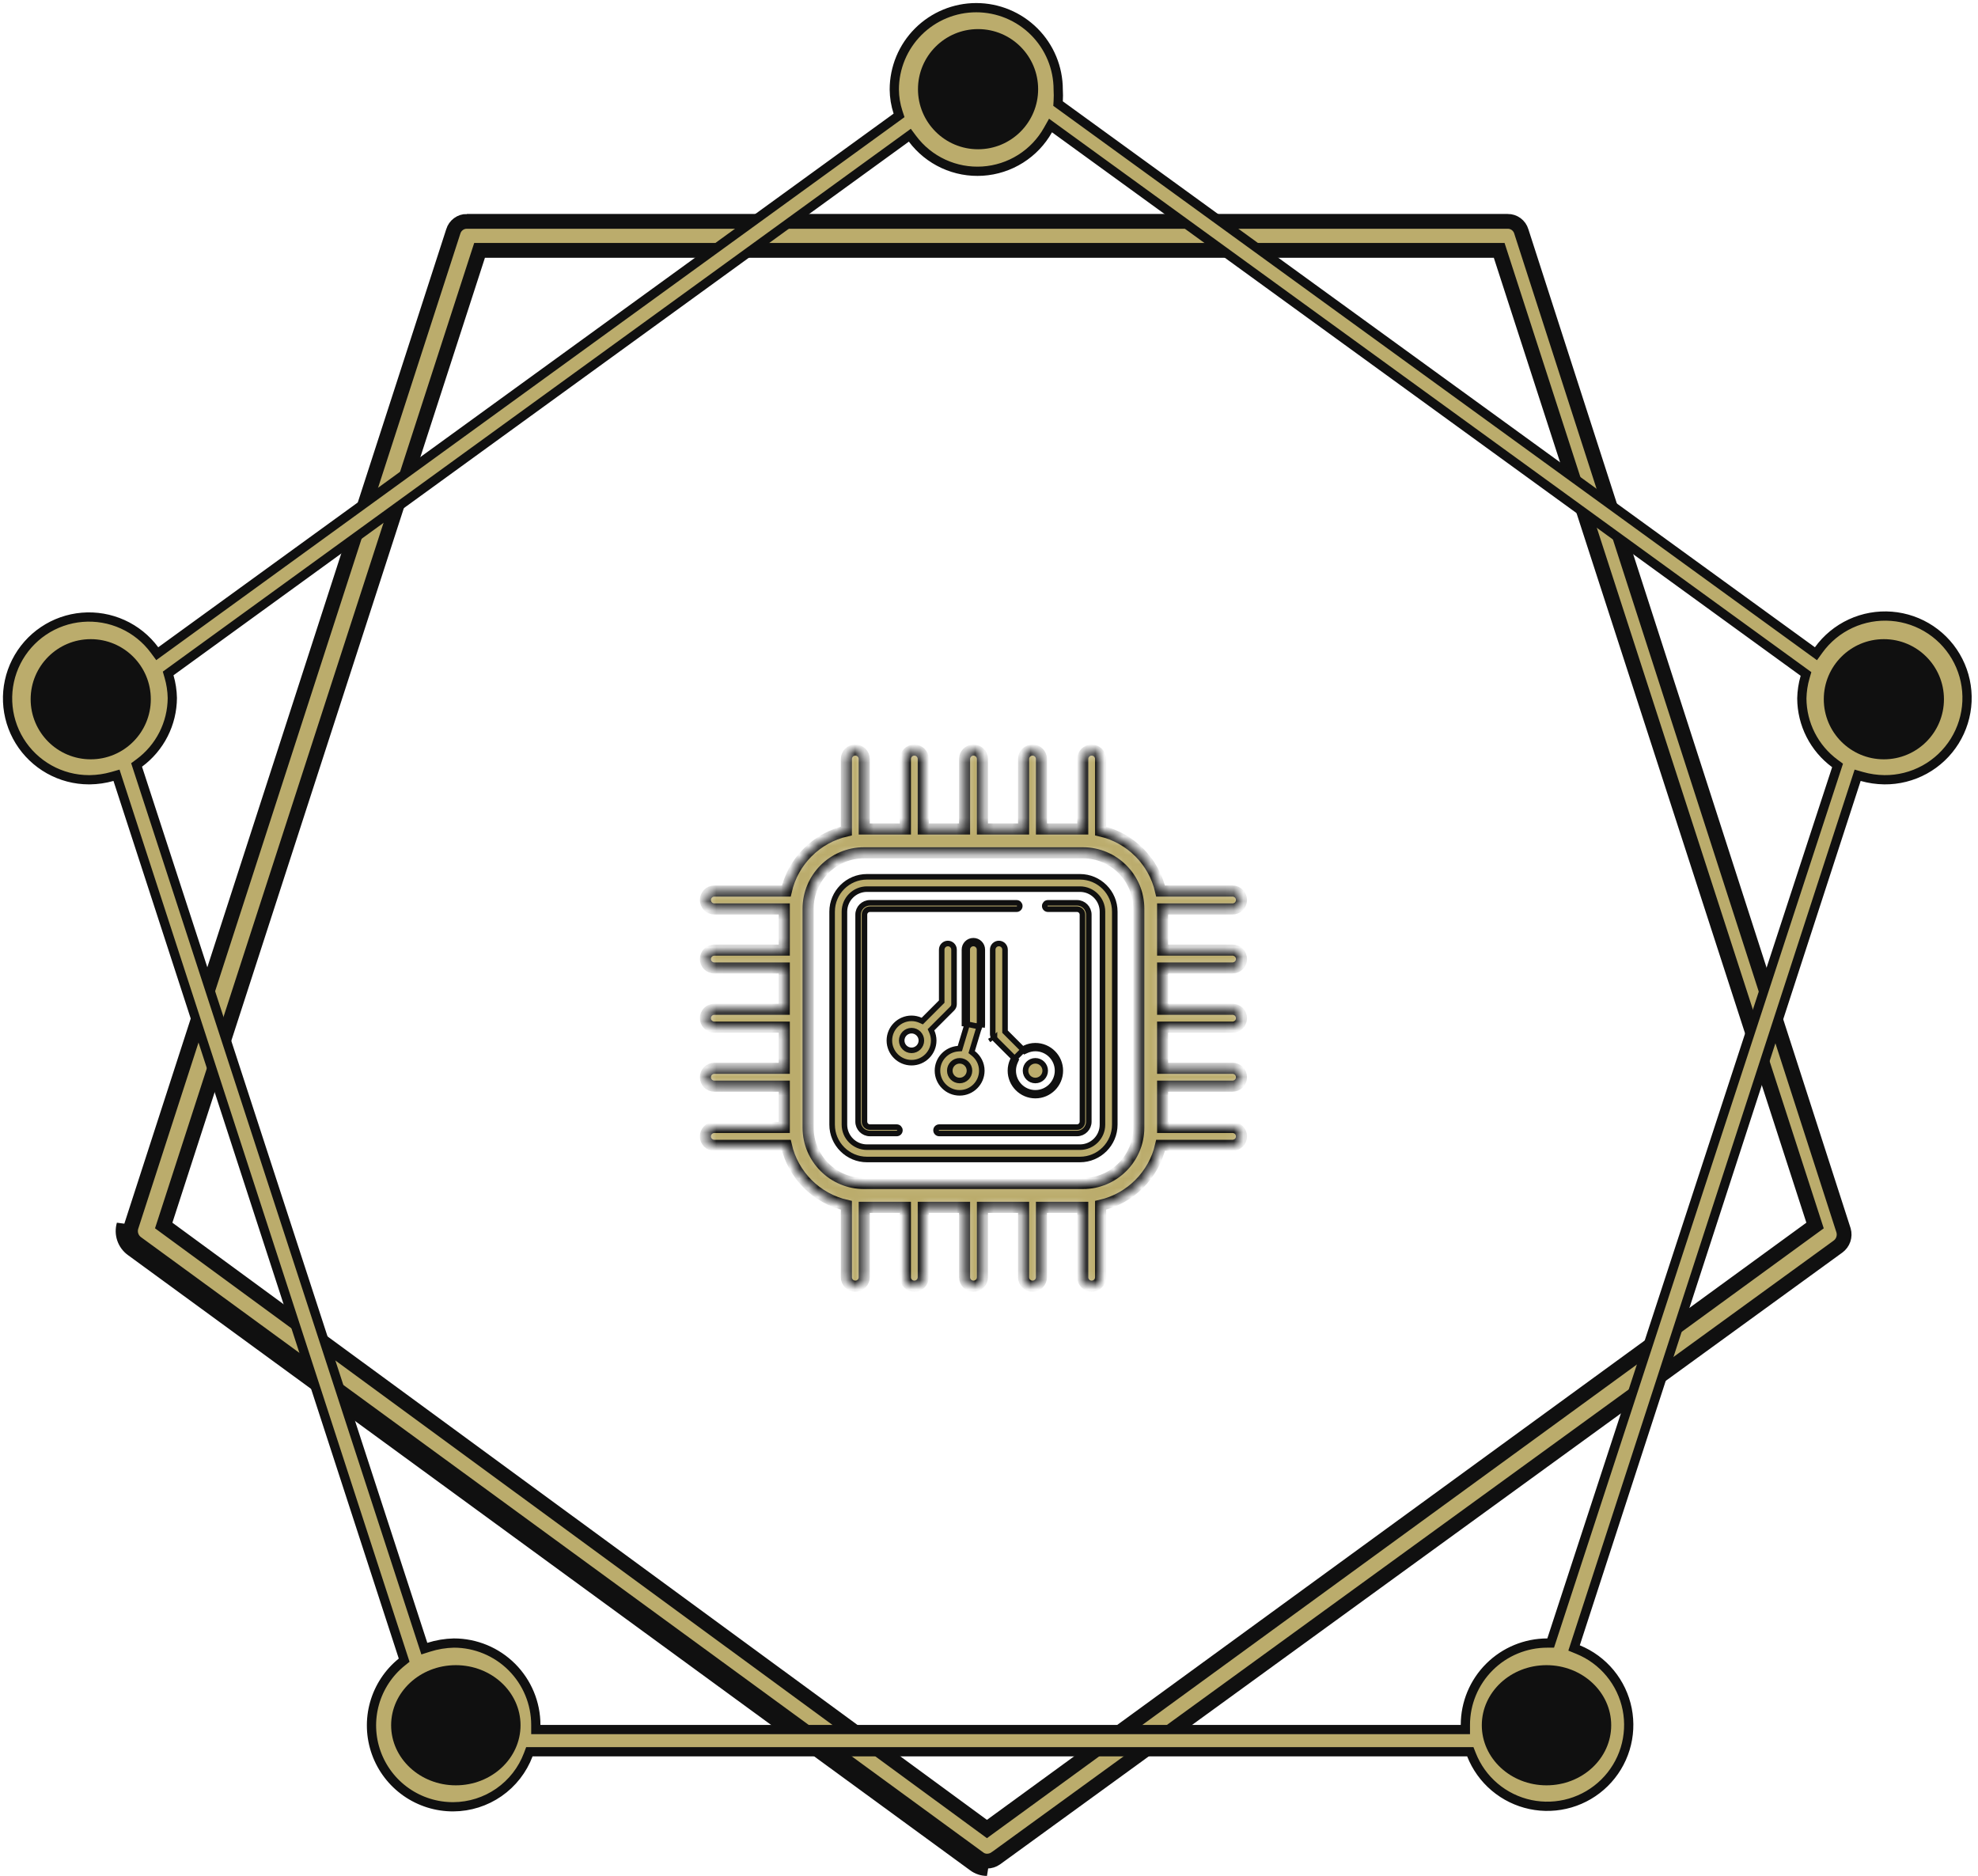 <svg width="214" height="203" viewBox="0 0 214 203" fill="none" xmlns="http://www.w3.org/2000/svg">
<path d="M105.432 201.697C105.821 201.99 106.293 202.148 106.779 202.148L105.432 201.697ZM105.432 201.697L14.312 135.136M105.432 201.697L14.312 135.136M14.312 135.136C13.909 134.845 13.607 134.435 13.446 133.964M14.312 135.136L13.446 133.964M13.446 133.964C13.285 133.492 13.274 132.982 13.414 132.504L13.446 133.964ZM164.591 25.034L164.593 25.042L164.595 25.049L199.454 133.114C199.545 133.431 199.536 133.769 199.43 134.082C199.322 134.397 199.12 134.67 198.852 134.864L198.851 134.865L107.739 201.044C107.738 201.045 107.736 201.046 107.735 201.046C107.455 201.243 107.121 201.349 106.78 201.348H106.779C106.468 201.348 106.164 201.247 105.914 201.058L105.904 201.051L14.784 134.49L14.781 134.488C14.513 134.294 14.311 134.021 14.203 133.706C14.097 133.393 14.088 133.056 14.179 132.739L49.037 25.05L49.04 25.042L49.042 25.034C49.138 24.716 49.334 24.439 49.599 24.244C49.864 24.048 50.184 23.945 50.512 23.948V23.949H50.521L163.112 23.949L163.121 23.948C163.449 23.945 163.769 24.048 164.034 24.244C164.299 24.439 164.495 24.716 164.591 25.034ZM106.306 197.529L106.778 197.875L107.25 197.53L195.902 132.925L196.371 132.584L196.192 132.032L162.377 27.64L162.198 27.087H161.616L52.465 27.087H51.884L51.704 27.64L17.89 132.032L17.711 132.582L18.178 132.924L106.306 197.529Z" fill="#BBAC6C" stroke="#101010" stroke-width="1.6"/>
<path d="M12.753 84.332L12.605 83.874L12.142 84.006C11.354 84.229 10.539 84.348 9.72 84.359L9.618 84.359C8.113 84.357 6.634 83.97 5.322 83.235C4.01 82.5 2.908 81.442 2.12 80.162C1.333 78.881 0.887 77.421 0.825 75.919C0.763 74.418 1.086 72.926 1.765 71.585C2.443 70.244 3.454 69.098 4.701 68.258C5.948 67.417 7.39 66.909 8.889 66.783C10.388 66.657 11.895 66.916 13.265 67.536C14.636 68.155 15.825 69.115 16.719 70.324L17.013 70.722L17.414 70.431L96.974 12.697L97.269 12.483L97.155 12.137C96.897 11.345 96.761 10.518 96.754 9.685C96.755 7.337 97.689 5.085 99.351 3.425C101.014 1.764 103.269 0.83 105.621 0.83C107.972 0.83 110.227 1.764 111.89 3.425C113.553 5.086 114.487 7.338 114.487 9.687L114.487 9.702L114.488 9.717C114.512 10.122 114.512 10.528 114.488 10.933L114.471 11.207L114.693 11.367L196.062 70.431L196.468 70.725L196.761 70.319C197.652 69.087 198.845 68.104 200.226 67.465C201.607 66.827 203.13 66.554 204.647 66.674C206.164 66.793 207.625 67.3 208.889 68.147C210.153 68.994 211.177 70.151 211.863 71.508C212.55 72.865 212.875 74.375 212.808 75.894C212.741 77.412 212.283 78.888 211.48 80.179C210.676 81.47 209.554 82.533 208.22 83.265C206.886 83.997 205.386 84.374 203.865 84.359C203.045 84.348 202.23 84.229 201.441 84.006L200.978 83.874L200.829 84.332L170.443 177.845L170.299 178.287L170.729 178.463C172.08 179.013 173.272 179.889 174.199 181.013C175.127 182.137 175.761 183.473 176.045 184.902C176.328 186.331 176.252 187.807 175.824 189.2C175.396 190.592 174.628 191.856 173.591 192.879C172.553 193.903 171.277 194.653 169.877 195.062C168.478 195.472 166.999 195.528 165.572 195.226C164.146 194.924 162.816 194.273 161.704 193.331C160.591 192.39 159.73 191.187 159.197 189.831L159.072 189.514L158.731 189.514L57.619 189.514L57.273 189.514L57.151 189.838C56.53 191.485 55.422 192.906 53.976 193.911C52.529 194.916 50.811 195.46 49.048 195.469C47.223 195.478 45.44 194.92 43.945 193.873C42.45 192.826 41.318 191.342 40.704 189.624C40.091 187.907 40.026 186.042 40.519 184.286C41.013 182.531 42.04 180.971 43.458 179.824L43.726 179.608L43.619 179.28L12.753 84.332ZM98.73 15.023L98.435 14.628L98.036 14.918L18.477 72.652L18.192 72.859L18.29 73.196C18.509 73.947 18.627 74.724 18.643 75.506C18.636 76.875 18.31 78.223 17.69 79.444C17.069 80.667 16.171 81.728 15.068 82.543L14.777 82.757L14.889 83.1L45.755 177.889L45.909 178.361L46.382 178.21C47.265 177.929 48.183 177.776 49.109 177.755C51.459 177.757 53.712 178.69 55.374 180.35C57.036 182.011 57.97 184.263 57.97 186.612L57.97 187.112L58.47 187.112L158.039 187.112L158.539 187.112L158.539 186.612C158.539 184.263 159.474 182.011 161.136 180.35C162.799 178.689 165.054 177.755 167.406 177.755L167.768 177.755L167.881 177.411L198.694 83.153L198.806 82.81L198.515 82.596C197.412 81.781 196.514 80.72 195.893 79.498C195.273 78.276 194.947 76.928 194.94 75.559C194.956 74.777 195.074 74.001 195.293 73.25L195.391 72.912L195.106 72.705L114.11 13.908L113.656 13.578L113.38 14.067C112.666 15.337 111.646 16.408 110.412 17.184C109.178 17.961 107.77 18.417 106.314 18.512C104.859 18.607 103.404 18.337 102.079 17.728C100.755 17.119 99.604 16.189 98.73 15.023Z" fill="#BBAC6C" stroke="#101010"/>
<circle cx="105.816" cy="9.648" r="6.5" fill="#101010"/>
<circle cx="203.816" cy="75.648" r="6.5" fill="#101010"/>
<circle cx="9.816" cy="75.648" r="6.5" fill="#101010"/>
<ellipse cx="49.316" cy="186.648" rx="7" ry="6.5" fill="#101010"/>
<ellipse cx="167.316" cy="186.648" rx="7" ry="6.5" fill="#101010"/>
<mask id="path-8-inside-1_3114_6250" fill="white">
<path d="M133.35 104.722C133.883 104.722 134.316 104.289 134.316 103.755C134.316 103.221 133.883 102.788 133.35 102.788H125.785V98.334H133.35C133.883 98.334 134.316 97.901 134.316 97.367C134.316 96.833 133.883 96.4 133.35 96.4H125.565C124.834 93.178 122.297 90.639 119.076 89.904V82.115C119.076 81.581 118.643 81.148 118.109 81.148C117.576 81.148 117.143 81.581 117.143 82.115V89.683H112.677V82.115C112.677 81.581 112.244 81.148 111.71 81.148C111.176 81.148 110.743 81.581 110.743 82.115V89.683H106.289V82.115C106.289 81.581 105.856 81.148 105.322 81.148C104.789 81.148 104.356 81.581 104.356 82.115V89.683H99.889V82.115C99.889 81.581 99.457 81.148 98.923 81.148C98.389 81.148 97.956 81.581 97.956 82.115V89.683H93.502V82.115C93.502 81.581 93.069 81.148 92.536 81.148C92.002 81.148 91.569 81.581 91.569 82.115V89.903C88.344 90.635 85.803 93.176 85.071 96.401H77.283C76.749 96.401 76.316 96.834 76.316 97.368C76.316 97.902 76.749 98.335 77.283 98.335H84.851V102.789H77.283C76.749 102.789 76.316 103.221 76.316 103.756C76.316 104.29 76.749 104.722 77.283 104.722H84.851V109.188H77.283C76.749 109.188 76.316 109.621 76.316 110.155C76.316 110.689 76.749 111.122 77.283 111.122H84.851V115.576H77.283C76.749 115.576 76.316 116.008 76.316 116.543C76.316 117.077 76.749 117.509 77.283 117.509H84.851V121.975H77.283C76.749 121.975 76.316 122.408 76.316 122.942C76.316 123.476 76.749 123.909 77.283 123.909H85.073C85.808 127.13 88.346 129.667 91.569 130.399V138.182C91.569 138.716 92.002 139.148 92.536 139.148C93.069 139.148 93.502 138.716 93.502 138.182V130.617H97.956V138.182C97.956 138.716 98.389 139.148 98.923 139.148C99.457 139.148 99.889 138.716 99.889 138.182V130.617H104.356V138.182C104.356 138.716 104.789 139.148 105.322 139.148C105.856 139.148 106.289 138.716 106.289 138.182V130.617H110.743V138.182C110.743 138.716 111.176 139.148 111.71 139.148C112.244 139.148 112.677 138.716 112.677 138.182V130.617H117.143V138.182C117.143 138.716 117.576 139.148 118.109 139.148C118.643 139.148 119.076 138.716 119.076 138.182V130.396C122.294 129.662 124.83 127.126 125.564 123.908H133.35C133.883 123.908 134.316 123.476 134.316 122.941C134.316 122.407 133.883 121.975 133.35 121.975H125.785V117.509H133.35C133.883 117.509 134.316 117.076 134.316 116.542C134.316 116.008 133.883 115.575 133.35 115.575H125.785V111.121H133.35C133.883 111.121 134.316 110.688 134.316 110.154C134.316 109.62 133.883 109.188 133.35 109.188H125.785V104.722H133.35ZM123.207 121.992C123.207 125.326 120.494 128.04 117.16 128.04H93.477C90.142 128.04 87.429 125.326 87.429 121.992V98.309C87.429 94.974 90.142 92.261 93.477 92.261H117.16C120.494 92.261 123.207 94.974 123.207 98.309V121.992Z"/>
</mask>
<path d="M133.35 104.722C133.883 104.722 134.316 104.289 134.316 103.755C134.316 103.221 133.883 102.788 133.35 102.788H125.785V98.334H133.35C133.883 98.334 134.316 97.901 134.316 97.367C134.316 96.833 133.883 96.4 133.35 96.4H125.565C124.834 93.178 122.297 90.639 119.076 89.904V82.115C119.076 81.581 118.643 81.148 118.109 81.148C117.576 81.148 117.143 81.581 117.143 82.115V89.683H112.677V82.115C112.677 81.581 112.244 81.148 111.71 81.148C111.176 81.148 110.743 81.581 110.743 82.115V89.683H106.289V82.115C106.289 81.581 105.856 81.148 105.322 81.148C104.789 81.148 104.356 81.581 104.356 82.115V89.683H99.889V82.115C99.889 81.581 99.457 81.148 98.923 81.148C98.389 81.148 97.956 81.581 97.956 82.115V89.683H93.502V82.115C93.502 81.581 93.069 81.148 92.536 81.148C92.002 81.148 91.569 81.581 91.569 82.115V89.903C88.344 90.635 85.803 93.176 85.071 96.401H77.283C76.749 96.401 76.316 96.834 76.316 97.368C76.316 97.902 76.749 98.335 77.283 98.335H84.851V102.789H77.283C76.749 102.789 76.316 103.221 76.316 103.756C76.316 104.29 76.749 104.722 77.283 104.722H84.851V109.188H77.283C76.749 109.188 76.316 109.621 76.316 110.155C76.316 110.689 76.749 111.122 77.283 111.122H84.851V115.576H77.283C76.749 115.576 76.316 116.008 76.316 116.543C76.316 117.077 76.749 117.509 77.283 117.509H84.851V121.975H77.283C76.749 121.975 76.316 122.408 76.316 122.942C76.316 123.476 76.749 123.909 77.283 123.909H85.073C85.808 127.13 88.346 129.667 91.569 130.399V138.182C91.569 138.716 92.002 139.148 92.536 139.148C93.069 139.148 93.502 138.716 93.502 138.182V130.617H97.956V138.182C97.956 138.716 98.389 139.148 98.923 139.148C99.457 139.148 99.889 138.716 99.889 138.182V130.617H104.356V138.182C104.356 138.716 104.789 139.148 105.322 139.148C105.856 139.148 106.289 138.716 106.289 138.182V130.617H110.743V138.182C110.743 138.716 111.176 139.148 111.71 139.148C112.244 139.148 112.677 138.716 112.677 138.182V130.617H117.143V138.182C117.143 138.716 117.576 139.148 118.109 139.148C118.643 139.148 119.076 138.716 119.076 138.182V130.396C122.294 129.662 124.83 127.126 125.564 123.908H133.35C133.883 123.908 134.316 123.476 134.316 122.941C134.316 122.407 133.883 121.975 133.35 121.975H125.785V117.509H133.35C133.883 117.509 134.316 117.076 134.316 116.542C134.316 116.008 133.883 115.575 133.35 115.575H125.785V111.121H133.35C133.883 111.121 134.316 110.688 134.316 110.154C134.316 109.62 133.883 109.188 133.35 109.188H125.785V104.722H133.35ZM123.207 121.992C123.207 125.326 120.494 128.04 117.16 128.04H93.477C90.142 128.04 87.429 125.326 87.429 121.992V98.309C87.429 94.974 90.142 92.261 93.477 92.261H117.16C120.494 92.261 123.207 94.974 123.207 98.309V121.992Z" fill="#BBAC6C" stroke="#101010" stroke-width="1.2" mask="url(#path-8-inside-1_3114_6250)"/>
<path d="M93.796 94.859H116.84C118.918 94.859 120.609 96.551 120.609 98.629V121.672C120.609 123.75 118.918 125.441 116.84 125.441H93.796C91.718 125.441 90.027 123.75 90.027 121.672V98.629C90.027 96.55 91.718 94.859 93.796 94.859ZM116.84 124.108C118.183 124.108 119.276 123.015 119.276 121.672V98.629C119.276 97.285 118.183 96.192 116.84 96.192H93.796C92.452 96.192 91.36 97.285 91.36 98.629V121.672C91.36 123.015 92.453 124.108 93.796 124.108H116.84Z" fill="#BBAC6C" stroke="#101010" stroke-width="0.6"/>
<path d="M113.375 97.673H116.518C117.224 97.673 117.798 98.248 117.798 98.953V121.348C117.798 122.053 117.224 122.628 116.518 122.628H101.613C101.423 122.628 101.269 122.474 101.269 122.283C101.269 122.093 101.423 121.939 101.613 121.939H116.518C116.844 121.939 117.109 121.674 117.109 121.348V98.953C117.109 98.627 116.844 98.362 116.518 98.362H113.375C113.184 98.362 113.031 98.208 113.031 98.017C113.031 97.827 113.184 97.673 113.375 97.673Z" fill="#BBAC6C" stroke="#101010" stroke-width="0.6"/>
<path d="M94.119 121.939H97.017C97.208 121.939 97.362 122.093 97.362 122.283C97.362 122.474 97.208 122.628 97.017 122.628H94.119C93.414 122.628 92.839 122.053 92.839 121.348V98.953C92.839 98.248 93.413 97.673 94.119 97.673H109.987C110.177 97.673 110.331 97.827 110.331 98.017C110.331 98.208 110.177 98.362 109.987 98.362H94.119C93.793 98.362 93.528 98.626 93.528 98.953V121.348C93.528 121.674 93.793 121.939 94.119 121.939Z" fill="#BBAC6C" stroke="#101010" stroke-width="0.6"/>
<path d="M100.869 111.262L100.723 111.408L100.807 111.596C100.94 111.896 101.018 112.224 101.018 112.569C101.018 113.892 99.942 114.967 98.62 114.967C97.298 114.967 96.222 113.892 96.222 112.569C96.222 111.247 97.298 110.171 98.62 110.171C98.965 110.171 99.292 110.248 99.592 110.381L99.78 110.465L99.926 110.32L101.796 108.449L101.884 108.361V108.237V102.74C101.884 102.372 102.183 102.073 102.551 102.073C102.919 102.073 103.217 102.372 103.217 102.74V108.639C103.217 108.825 103.141 108.993 103.016 109.114L103.016 109.114L103.014 109.117L100.869 111.262ZM99.39 111.835L99.389 111.833L99.367 111.812C99.176 111.623 98.912 111.504 98.62 111.504C98.032 111.504 97.555 111.981 97.555 112.569C97.555 113.156 98.032 113.633 98.62 113.633C99.207 113.633 99.684 113.156 99.684 112.569C99.684 112.284 99.572 112.026 99.39 111.835Z" fill="#BBAC6C" stroke="#101010" stroke-width="0.6"/>
<path d="M107.364 112.54L107.583 112.334C107.529 112.278 107.488 112.216 107.459 112.151C107.458 112.15 107.458 112.149 107.458 112.147L107.456 112.142L107.453 112.133C107.451 112.127 107.449 112.119 107.446 112.11L107.446 112.11L107.445 112.107C107.421 112.04 107.407 111.973 107.405 111.903L107.405 111.903L107.404 111.899C107.404 111.889 107.403 111.88 107.403 111.873L107.402 111.865L107.402 111.863V102.74C107.402 102.372 107.7 102.073 108.068 102.073C108.436 102.073 108.735 102.372 108.735 102.74V111.486V111.61L108.823 111.698L110.708 113.584L110.855 113.73L111.043 113.645C111.343 113.51 111.672 113.433 112.017 113.433C113.34 113.433 114.416 114.509 114.416 115.831C114.416 117.153 113.34 118.229 112.017 118.229C110.695 118.229 109.619 117.153 109.619 115.83C109.619 115.487 109.695 115.16 109.828 114.861L109.912 114.673L109.766 114.527L107.618 112.378C107.608 112.364 107.595 112.346 107.577 112.328L107.364 112.54ZM107.364 112.54C107.288 112.46 107.225 112.367 107.181 112.264L107.364 112.54ZM107.594 112.354C107.594 112.355 107.594 112.355 107.594 112.355L107.594 112.354L107.382 112.567L107.594 112.354ZM109.554 114.739C109.405 115.073 109.319 115.441 109.319 115.83C109.319 117.319 110.529 118.529 112.017 118.529C113.505 118.529 114.716 117.319 114.716 115.831C114.716 114.343 113.505 113.133 112.017 113.133C111.626 113.133 111.256 113.221 110.921 113.372L109.554 114.739ZM112.017 116.896C112.605 116.896 113.082 116.418 113.082 115.831C113.082 115.244 112.605 114.766 112.017 114.766C111.429 114.766 110.952 115.243 110.952 115.831C110.952 116.419 111.429 116.896 112.017 116.896Z" fill="#BBAC6C" stroke="#101010" stroke-width="0.6"/>
<path d="M104.643 110.801L104.63 110.843L103.906 113.241L103.847 113.438L103.642 113.453C102.403 113.548 101.425 114.574 101.425 115.831C101.425 117.154 102.501 118.23 103.823 118.23C105.146 118.23 106.222 117.154 106.222 115.831C106.222 115.066 105.854 114.389 105.286 113.947L105.124 113.821L105.183 113.624L105.945 111.1L105.946 111.091C105.948 111.083 105.95 111.071 105.954 111.056M104.643 110.801L106.244 111.131M104.643 110.801V110.756V102.74C104.643 102.372 104.941 102.073 105.309 102.073C105.677 102.073 105.976 102.372 105.976 102.74V110.879C105.976 110.88 105.976 110.881 105.976 110.882C105.974 110.892 105.973 110.904 105.973 110.919M104.643 110.801L104.343 110.756V102.74C104.343 102.206 104.776 101.773 105.309 101.773C105.843 101.773 106.276 102.206 106.276 102.74V110.897C106.276 110.902 106.275 110.907 106.274 110.912C106.274 110.916 106.273 110.921 106.273 110.926M105.954 111.056C105.954 111.055 105.955 111.053 105.955 111.052L106.244 111.131M105.954 111.056C105.954 111.057 105.954 111.057 105.953 111.058L106.244 111.131M105.954 111.056C105.958 111.041 105.961 111.023 105.965 110.998L105.965 110.996L105.965 110.996C105.969 110.97 105.972 110.944 105.973 110.919M106.244 111.131C106.252 111.102 106.257 111.073 106.261 111.044C106.268 111.005 106.272 110.966 106.273 110.926M105.973 110.919C105.973 110.921 105.973 110.924 105.973 110.926H106.273M105.973 110.919C105.973 110.918 105.973 110.917 105.973 110.917L106.273 110.926M104.888 115.831V115.831C104.888 115.243 104.411 114.766 103.823 114.766C103.236 114.766 102.758 115.243 102.758 115.831C102.758 116.419 103.236 116.896 103.823 116.896C104.411 116.896 104.887 116.418 104.888 115.831Z" fill="#BBAC6C" stroke="#101010" stroke-width="0.6"/>
</svg>

